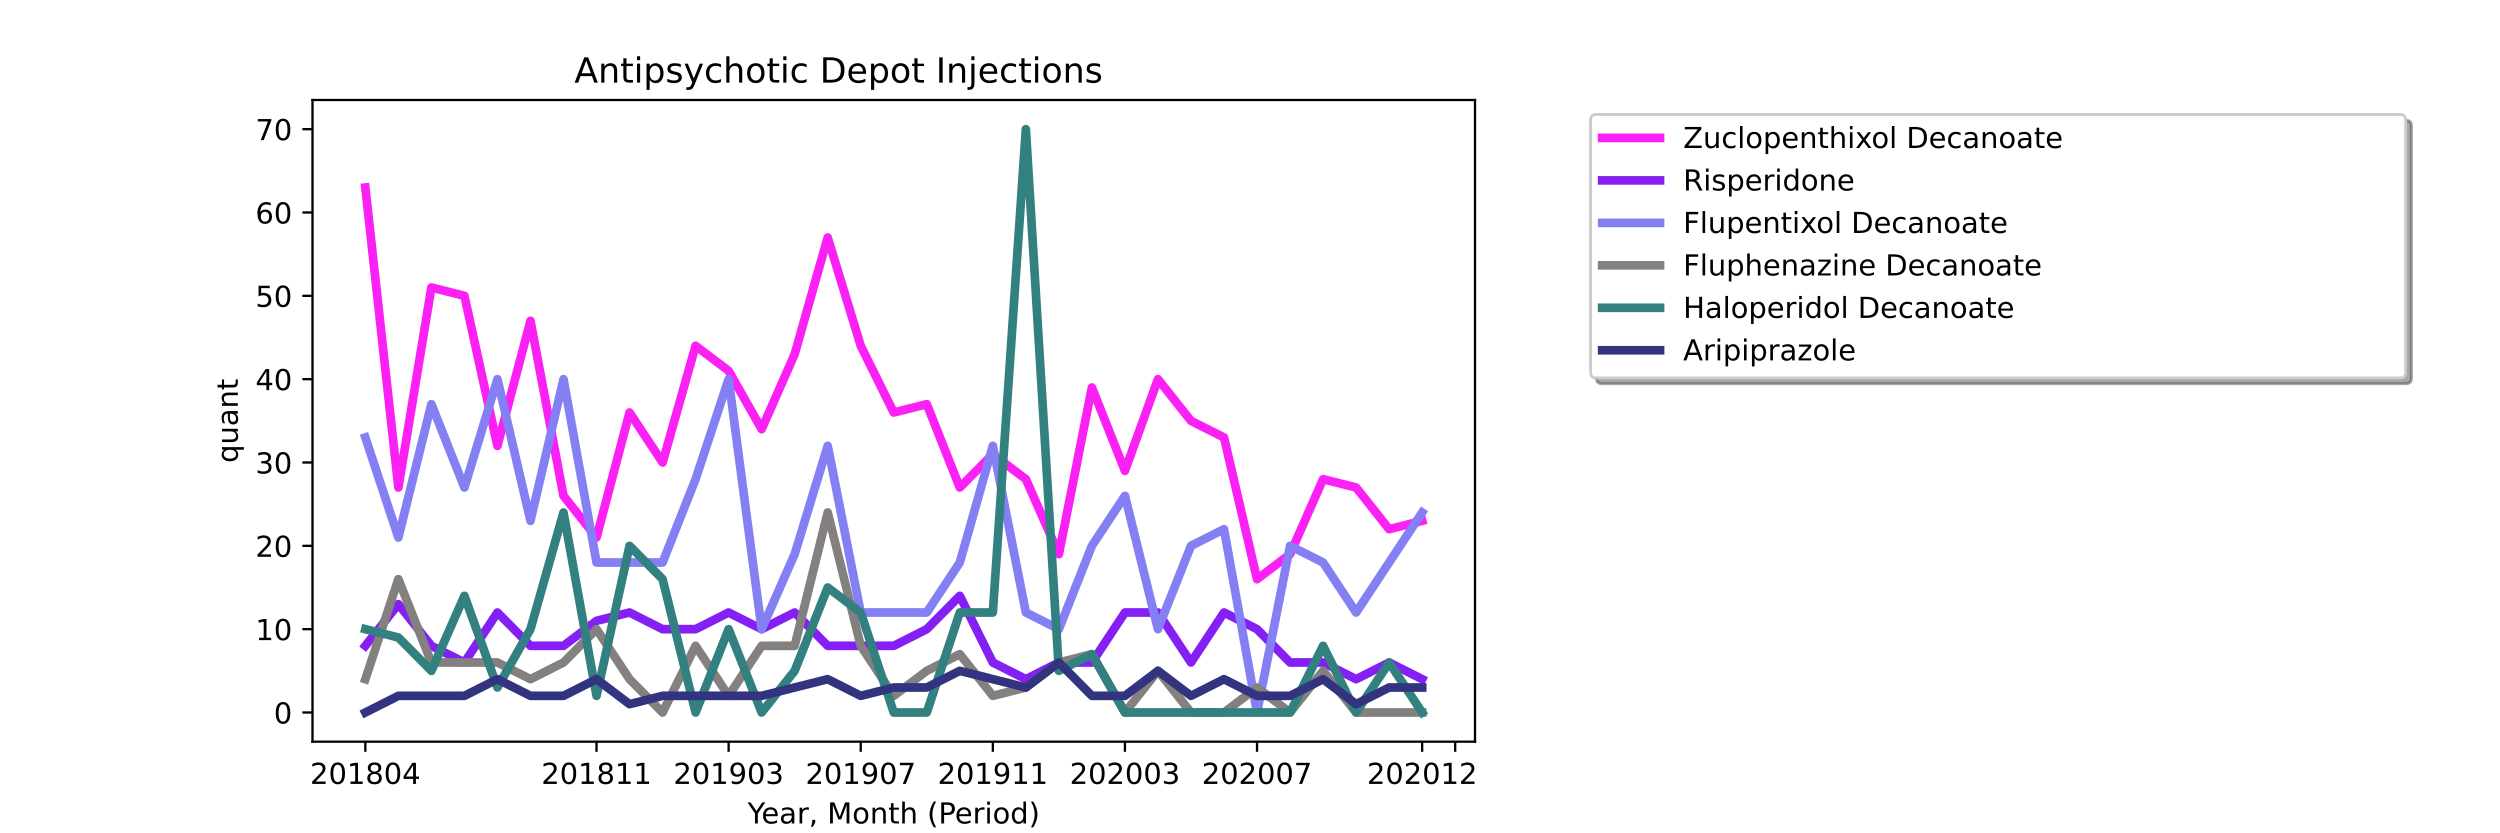 <?xml version="1.0" encoding="utf-8" standalone="no"?>
<!DOCTYPE svg PUBLIC "-//W3C//DTD SVG 1.1//EN"
  "http://www.w3.org/Graphics/SVG/1.1/DTD/svg11.dtd">
<!-- Created with matplotlib (https://matplotlib.org/) -->
<svg height="288pt" version="1.1" viewBox="0 0 864 288" width="864pt" xmlns="http://www.w3.org/2000/svg" xmlns:xlink="http://www.w3.org/1999/xlink">
 <defs>
  <style type="text/css">*{stroke-linecap:butt;stroke-linejoin:round;}</style>
 </defs>
 <g id="figure_1">
  <g id="patch_1">
   <path d="M 0 288 
L 864 288 
L 864 0 
L 0 0 
z
" style="fill:#ffffff;"/>
  </g>
  <g id="axes_1">
   <g id="patch_2">
    <path d="M 108 256.32 
L 509.76 256.32 
L 509.76 34.56 
L 108 34.56 
z
" style="fill:#ffffff;"/>
   </g>
   <g id="matplotlib.axis_1">
    <g id="xtick_1">
     <g id="line2d_1">
      <defs>
       <path d="M 0 0 
L 0 3.5 
" id="m9bc5134382" style="stroke:#000000;stroke-width:0.8;"/>
      </defs>
      <g>
       <use style="stroke:#000000;stroke-width:0.8;" x="126.262" xlink:href="#m9bc5134382" y="256.32"/>
      </g>
     </g>
     <g id="text_1">
      <!-- 201804 -->
      <g transform="translate(107.174 270.918)scale(0.1 -0.1)">
       <defs>
        <path d="M 19.188 8.297 
L 53.609 8.297 
L 53.609 0 
L 7.328 0 
L 7.328 8.297 
Q 12.938 14.109 22.625 23.891 
Q 32.328 33.688 34.812 36.531 
Q 39.547 41.844 41.422 45.531 
Q 43.312 49.219 43.312 52.781 
Q 43.312 58.594 39.234 62.25 
Q 35.156 65.922 28.609 65.922 
Q 23.969 65.922 18.812 64.312 
Q 13.672 62.703 7.812 59.422 
L 7.812 69.391 
Q 13.766 71.781 18.938 73 
Q 24.125 74.219 28.422 74.219 
Q 39.75 74.219 46.484 68.547 
Q 53.219 62.891 53.219 53.422 
Q 53.219 48.922 51.531 44.891 
Q 49.859 40.875 45.406 35.406 
Q 44.188 33.984 37.641 27.219 
Q 31.109 20.453 19.188 8.297 
z
" id="DejaVuSans-50"/>
        <path d="M 31.781 66.406 
Q 24.172 66.406 20.328 58.906 
Q 16.5 51.422 16.5 36.375 
Q 16.5 21.391 20.328 13.891 
Q 24.172 6.391 31.781 6.391 
Q 39.453 6.391 43.281 13.891 
Q 47.125 21.391 47.125 36.375 
Q 47.125 51.422 43.281 58.906 
Q 39.453 66.406 31.781 66.406 
z
M 31.781 74.219 
Q 44.047 74.219 50.516 64.516 
Q 56.984 54.828 56.984 36.375 
Q 56.984 17.969 50.516 8.266 
Q 44.047 -1.422 31.781 -1.422 
Q 19.531 -1.422 13.062 8.266 
Q 6.594 17.969 6.594 36.375 
Q 6.594 54.828 13.062 64.516 
Q 19.531 74.219 31.781 74.219 
z
" id="DejaVuSans-48"/>
        <path d="M 12.406 8.297 
L 28.516 8.297 
L 28.516 63.922 
L 10.984 60.406 
L 10.984 69.391 
L 28.422 72.906 
L 38.281 72.906 
L 38.281 8.297 
L 54.391 8.297 
L 54.391 0 
L 12.406 0 
z
" id="DejaVuSans-49"/>
        <path d="M 31.781 34.625 
Q 24.75 34.625 20.719 30.859 
Q 16.703 27.094 16.703 20.516 
Q 16.703 13.922 20.719 10.156 
Q 24.75 6.391 31.781 6.391 
Q 38.812 6.391 42.859 10.172 
Q 46.922 13.969 46.922 20.516 
Q 46.922 27.094 42.891 30.859 
Q 38.875 34.625 31.781 34.625 
z
M 21.922 38.812 
Q 15.578 40.375 12.031 44.719 
Q 8.5 49.078 8.5 55.328 
Q 8.5 64.062 14.719 69.141 
Q 20.953 74.219 31.781 74.219 
Q 42.672 74.219 48.875 69.141 
Q 55.078 64.062 55.078 55.328 
Q 55.078 49.078 51.531 44.719 
Q 48 40.375 41.703 38.812 
Q 48.828 37.156 52.797 32.312 
Q 56.781 27.484 56.781 20.516 
Q 56.781 9.906 50.312 4.234 
Q 43.844 -1.422 31.781 -1.422 
Q 19.734 -1.422 13.25 4.234 
Q 6.781 9.906 6.781 20.516 
Q 6.781 27.484 10.781 32.312 
Q 14.797 37.156 21.922 38.812 
z
M 18.312 54.391 
Q 18.312 48.734 21.844 45.562 
Q 25.391 42.391 31.781 42.391 
Q 38.141 42.391 41.719 45.562 
Q 45.312 48.734 45.312 54.391 
Q 45.312 60.062 41.719 63.234 
Q 38.141 66.406 31.781 66.406 
Q 25.391 66.406 21.844 63.234 
Q 18.312 60.062 18.312 54.391 
z
" id="DejaVuSans-56"/>
        <path d="M 37.797 64.312 
L 12.891 25.391 
L 37.797 25.391 
z
M 35.203 72.906 
L 47.609 72.906 
L 47.609 25.391 
L 58.016 25.391 
L 58.016 17.188 
L 47.609 17.188 
L 47.609 0 
L 37.797 0 
L 37.797 17.188 
L 4.891 17.188 
L 4.891 26.703 
z
" id="DejaVuSans-52"/>
       </defs>
       <use xlink:href="#DejaVuSans-50"/>
       <use x="63.623" xlink:href="#DejaVuSans-48"/>
       <use x="127.246" xlink:href="#DejaVuSans-49"/>
       <use x="190.869" xlink:href="#DejaVuSans-56"/>
       <use x="254.492" xlink:href="#DejaVuSans-48"/>
       <use x="318.115" xlink:href="#DejaVuSans-52"/>
      </g>
     </g>
    </g>
    <g id="xtick_2">
     <g id="line2d_2">
      <g>
       <use style="stroke:#000000;stroke-width:0.8;" x="206.157" xlink:href="#m9bc5134382" y="256.32"/>
      </g>
     </g>
     <g id="text_2">
      <!-- 201811 -->
      <g transform="translate(187.07 270.918)scale(0.1 -0.1)">
       <use xlink:href="#DejaVuSans-50"/>
       <use x="63.623" xlink:href="#DejaVuSans-48"/>
       <use x="127.246" xlink:href="#DejaVuSans-49"/>
       <use x="190.869" xlink:href="#DejaVuSans-56"/>
       <use x="254.492" xlink:href="#DejaVuSans-49"/>
       <use x="318.115" xlink:href="#DejaVuSans-49"/>
      </g>
     </g>
    </g>
    <g id="xtick_3">
     <g id="line2d_3">
      <g>
       <use style="stroke:#000000;stroke-width:0.8;" x="251.812" xlink:href="#m9bc5134382" y="256.32"/>
      </g>
     </g>
     <g id="text_3">
      <!-- 201903 -->
      <g transform="translate(232.724 270.918)scale(0.1 -0.1)">
       <defs>
        <path d="M 10.984 1.516 
L 10.984 10.5 
Q 14.703 8.734 18.5 7.812 
Q 22.312 6.891 25.984 6.891 
Q 35.75 6.891 40.891 13.453 
Q 46.047 20.016 46.781 33.406 
Q 43.953 29.203 39.594 26.953 
Q 35.25 24.703 29.984 24.703 
Q 19.047 24.703 12.672 31.312 
Q 6.297 37.938 6.297 49.422 
Q 6.297 60.641 12.938 67.422 
Q 19.578 74.219 30.609 74.219 
Q 43.266 74.219 49.922 64.516 
Q 56.594 54.828 56.594 36.375 
Q 56.594 19.141 48.406 8.859 
Q 40.234 -1.422 26.422 -1.422 
Q 22.703 -1.422 18.891 -0.688 
Q 15.094 0.047 10.984 1.516 
z
M 30.609 32.422 
Q 37.25 32.422 41.125 36.953 
Q 45.016 41.5 45.016 49.422 
Q 45.016 57.281 41.125 61.844 
Q 37.25 66.406 30.609 66.406 
Q 23.969 66.406 20.094 61.844 
Q 16.219 57.281 16.219 49.422 
Q 16.219 41.5 20.094 36.953 
Q 23.969 32.422 30.609 32.422 
z
" id="DejaVuSans-57"/>
        <path d="M 40.578 39.312 
Q 47.656 37.797 51.625 33 
Q 55.609 28.219 55.609 21.188 
Q 55.609 10.406 48.188 4.484 
Q 40.766 -1.422 27.094 -1.422 
Q 22.516 -1.422 17.656 -0.516 
Q 12.797 0.391 7.625 2.203 
L 7.625 11.719 
Q 11.719 9.328 16.594 8.109 
Q 21.484 6.891 26.812 6.891 
Q 36.078 6.891 40.938 10.547 
Q 45.797 14.203 45.797 21.188 
Q 45.797 27.641 41.281 31.266 
Q 36.766 34.906 28.719 34.906 
L 20.219 34.906 
L 20.219 43.016 
L 29.109 43.016 
Q 36.375 43.016 40.234 45.922 
Q 44.094 48.828 44.094 54.297 
Q 44.094 59.906 40.109 62.906 
Q 36.141 65.922 28.719 65.922 
Q 24.656 65.922 20.016 65.031 
Q 15.375 64.156 9.812 62.312 
L 9.812 71.094 
Q 15.438 72.656 20.344 73.438 
Q 25.25 74.219 29.594 74.219 
Q 40.828 74.219 47.359 69.109 
Q 53.906 64.016 53.906 55.328 
Q 53.906 49.266 50.438 45.094 
Q 46.969 40.922 40.578 39.312 
z
" id="DejaVuSans-51"/>
       </defs>
       <use xlink:href="#DejaVuSans-50"/>
       <use x="63.623" xlink:href="#DejaVuSans-48"/>
       <use x="127.246" xlink:href="#DejaVuSans-49"/>
       <use x="190.869" xlink:href="#DejaVuSans-57"/>
       <use x="254.492" xlink:href="#DejaVuSans-48"/>
       <use x="318.115" xlink:href="#DejaVuSans-51"/>
      </g>
     </g>
    </g>
    <g id="xtick_4">
     <g id="line2d_4">
      <g>
       <use style="stroke:#000000;stroke-width:0.8;" x="297.466" xlink:href="#m9bc5134382" y="256.32"/>
      </g>
     </g>
     <g id="text_4">
      <!-- 201907 -->
      <g transform="translate(278.379 270.918)scale(0.1 -0.1)">
       <defs>
        <path d="M 8.203 72.906 
L 55.078 72.906 
L 55.078 68.703 
L 28.609 0 
L 18.312 0 
L 43.219 64.594 
L 8.203 64.594 
z
" id="DejaVuSans-55"/>
       </defs>
       <use xlink:href="#DejaVuSans-50"/>
       <use x="63.623" xlink:href="#DejaVuSans-48"/>
       <use x="127.246" xlink:href="#DejaVuSans-49"/>
       <use x="190.869" xlink:href="#DejaVuSans-57"/>
       <use x="254.492" xlink:href="#DejaVuSans-48"/>
       <use x="318.115" xlink:href="#DejaVuSans-55"/>
      </g>
     </g>
    </g>
    <g id="xtick_5">
     <g id="line2d_5">
      <g>
       <use style="stroke:#000000;stroke-width:0.8;" x="343.121" xlink:href="#m9bc5134382" y="256.32"/>
      </g>
     </g>
     <g id="text_5">
      <!-- 201911 -->
      <g transform="translate(324.033 270.918)scale(0.1 -0.1)">
       <use xlink:href="#DejaVuSans-50"/>
       <use x="63.623" xlink:href="#DejaVuSans-48"/>
       <use x="127.246" xlink:href="#DejaVuSans-49"/>
       <use x="190.869" xlink:href="#DejaVuSans-57"/>
       <use x="254.492" xlink:href="#DejaVuSans-49"/>
       <use x="318.115" xlink:href="#DejaVuSans-49"/>
      </g>
     </g>
    </g>
    <g id="xtick_6">
     <g id="line2d_6">
      <g>
       <use style="stroke:#000000;stroke-width:0.8;" x="388.775" xlink:href="#m9bc5134382" y="256.32"/>
      </g>
     </g>
     <g id="text_6">
      <!-- 202003 -->
      <g transform="translate(369.688 270.918)scale(0.1 -0.1)">
       <use xlink:href="#DejaVuSans-50"/>
       <use x="63.623" xlink:href="#DejaVuSans-48"/>
       <use x="127.246" xlink:href="#DejaVuSans-50"/>
       <use x="190.869" xlink:href="#DejaVuSans-48"/>
       <use x="254.492" xlink:href="#DejaVuSans-48"/>
       <use x="318.115" xlink:href="#DejaVuSans-51"/>
      </g>
     </g>
    </g>
    <g id="xtick_7">
     <g id="line2d_7">
      <g>
       <use style="stroke:#000000;stroke-width:0.8;" x="434.43" xlink:href="#m9bc5134382" y="256.32"/>
      </g>
     </g>
     <g id="text_7">
      <!-- 202007 -->
      <g transform="translate(415.342 270.918)scale(0.1 -0.1)">
       <use xlink:href="#DejaVuSans-50"/>
       <use x="63.623" xlink:href="#DejaVuSans-48"/>
       <use x="127.246" xlink:href="#DejaVuSans-50"/>
       <use x="190.869" xlink:href="#DejaVuSans-48"/>
       <use x="254.492" xlink:href="#DejaVuSans-48"/>
       <use x="318.115" xlink:href="#DejaVuSans-55"/>
      </g>
     </g>
    </g>
    <g id="xtick_8">
     <g id="line2d_8">
      <g>
       <use style="stroke:#000000;stroke-width:0.8;" x="491.498" xlink:href="#m9bc5134382" y="256.32"/>
      </g>
     </g>
     <g id="text_8">
      <!-- 202012 -->
      <g transform="translate(472.411 270.918)scale(0.1 -0.1)">
       <use xlink:href="#DejaVuSans-50"/>
       <use x="63.623" xlink:href="#DejaVuSans-48"/>
       <use x="127.246" xlink:href="#DejaVuSans-50"/>
       <use x="190.869" xlink:href="#DejaVuSans-48"/>
       <use x="254.492" xlink:href="#DejaVuSans-49"/>
       <use x="318.115" xlink:href="#DejaVuSans-50"/>
      </g>
     </g>
    </g>
    <g id="xtick_9">
     <g id="line2d_9">
      <g>
       <use style="stroke:#000000;stroke-width:0.8;" x="502.912" xlink:href="#m9bc5134382" y="256.32"/>
      </g>
     </g>
    </g>
    <g id="text_9">
     <!-- Year, Month (Period) -->
     <g transform="translate(258.364 284.597)scale(0.1 -0.1)">
      <defs>
       <path d="M -0.203 72.906 
L 10.406 72.906 
L 30.609 42.922 
L 50.688 72.906 
L 61.281 72.906 
L 35.5 34.719 
L 35.5 0 
L 25.594 0 
L 25.594 34.719 
z
" id="DejaVuSans-89"/>
       <path d="M 56.203 29.594 
L 56.203 25.203 
L 14.891 25.203 
Q 15.484 15.922 20.484 11.062 
Q 25.484 6.203 34.422 6.203 
Q 39.594 6.203 44.453 7.469 
Q 49.312 8.734 54.109 11.281 
L 54.109 2.781 
Q 49.266 0.734 44.188 -0.344 
Q 39.109 -1.422 33.891 -1.422 
Q 20.797 -1.422 13.156 6.188 
Q 5.516 13.812 5.516 26.812 
Q 5.516 40.234 12.766 48.109 
Q 20.016 56 32.328 56 
Q 43.359 56 49.781 48.891 
Q 56.203 41.797 56.203 29.594 
z
M 47.219 32.234 
Q 47.125 39.594 43.094 43.984 
Q 39.062 48.391 32.422 48.391 
Q 24.906 48.391 20.391 44.141 
Q 15.875 39.891 15.188 32.172 
z
" id="DejaVuSans-101"/>
       <path d="M 34.281 27.484 
Q 23.391 27.484 19.188 25 
Q 14.984 22.516 14.984 16.5 
Q 14.984 11.719 18.141 8.906 
Q 21.297 6.109 26.703 6.109 
Q 34.188 6.109 38.703 11.406 
Q 43.219 16.703 43.219 25.484 
L 43.219 27.484 
z
M 52.203 31.203 
L 52.203 0 
L 43.219 0 
L 43.219 8.297 
Q 40.141 3.328 35.547 0.953 
Q 30.953 -1.422 24.312 -1.422 
Q 15.922 -1.422 10.953 3.297 
Q 6 8.016 6 15.922 
Q 6 25.141 12.172 29.828 
Q 18.359 34.516 30.609 34.516 
L 43.219 34.516 
L 43.219 35.406 
Q 43.219 41.609 39.141 45 
Q 35.062 48.391 27.688 48.391 
Q 23 48.391 18.547 47.266 
Q 14.109 46.141 10.016 43.891 
L 10.016 52.203 
Q 14.938 54.109 19.578 55.047 
Q 24.219 56 28.609 56 
Q 40.484 56 46.344 49.844 
Q 52.203 43.703 52.203 31.203 
z
" id="DejaVuSans-97"/>
       <path d="M 41.109 46.297 
Q 39.594 47.172 37.812 47.578 
Q 36.031 48 33.891 48 
Q 26.266 48 22.188 43.047 
Q 18.109 38.094 18.109 28.812 
L 18.109 0 
L 9.078 0 
L 9.078 54.688 
L 18.109 54.688 
L 18.109 46.188 
Q 20.953 51.172 25.484 53.578 
Q 30.031 56 36.531 56 
Q 37.453 56 38.578 55.875 
Q 39.703 55.766 41.062 55.516 
z
" id="DejaVuSans-114"/>
       <path d="M 11.719 12.406 
L 22.016 12.406 
L 22.016 4 
L 14.016 -11.625 
L 7.719 -11.625 
L 11.719 4 
z
" id="DejaVuSans-44"/>
       <path id="DejaVuSans-32"/>
       <path d="M 9.812 72.906 
L 24.516 72.906 
L 43.109 23.297 
L 61.812 72.906 
L 76.516 72.906 
L 76.516 0 
L 66.891 0 
L 66.891 64.016 
L 48.094 14.016 
L 38.188 14.016 
L 19.391 64.016 
L 19.391 0 
L 9.812 0 
z
" id="DejaVuSans-77"/>
       <path d="M 30.609 48.391 
Q 23.391 48.391 19.188 42.75 
Q 14.984 37.109 14.984 27.297 
Q 14.984 17.484 19.156 11.844 
Q 23.344 6.203 30.609 6.203 
Q 37.797 6.203 41.984 11.859 
Q 46.188 17.531 46.188 27.297 
Q 46.188 37.016 41.984 42.703 
Q 37.797 48.391 30.609 48.391 
z
M 30.609 56 
Q 42.328 56 49.016 48.375 
Q 55.719 40.766 55.719 27.297 
Q 55.719 13.875 49.016 6.219 
Q 42.328 -1.422 30.609 -1.422 
Q 18.844 -1.422 12.172 6.219 
Q 5.516 13.875 5.516 27.297 
Q 5.516 40.766 12.172 48.375 
Q 18.844 56 30.609 56 
z
" id="DejaVuSans-111"/>
       <path d="M 54.891 33.016 
L 54.891 0 
L 45.906 0 
L 45.906 32.719 
Q 45.906 40.484 42.875 44.328 
Q 39.844 48.188 33.797 48.188 
Q 26.516 48.188 22.312 43.547 
Q 18.109 38.922 18.109 30.906 
L 18.109 0 
L 9.078 0 
L 9.078 54.688 
L 18.109 54.688 
L 18.109 46.188 
Q 21.344 51.125 25.703 53.562 
Q 30.078 56 35.797 56 
Q 45.219 56 50.047 50.172 
Q 54.891 44.344 54.891 33.016 
z
" id="DejaVuSans-110"/>
       <path d="M 18.312 70.219 
L 18.312 54.688 
L 36.812 54.688 
L 36.812 47.703 
L 18.312 47.703 
L 18.312 18.016 
Q 18.312 11.328 20.141 9.422 
Q 21.969 7.516 27.594 7.516 
L 36.812 7.516 
L 36.812 0 
L 27.594 0 
Q 17.188 0 13.234 3.875 
Q 9.281 7.766 9.281 18.016 
L 9.281 47.703 
L 2.688 47.703 
L 2.688 54.688 
L 9.281 54.688 
L 9.281 70.219 
z
" id="DejaVuSans-116"/>
       <path d="M 54.891 33.016 
L 54.891 0 
L 45.906 0 
L 45.906 32.719 
Q 45.906 40.484 42.875 44.328 
Q 39.844 48.188 33.797 48.188 
Q 26.516 48.188 22.312 43.547 
Q 18.109 38.922 18.109 30.906 
L 18.109 0 
L 9.078 0 
L 9.078 75.984 
L 18.109 75.984 
L 18.109 46.188 
Q 21.344 51.125 25.703 53.562 
Q 30.078 56 35.797 56 
Q 45.219 56 50.047 50.172 
Q 54.891 44.344 54.891 33.016 
z
" id="DejaVuSans-104"/>
       <path d="M 31 75.875 
Q 24.469 64.656 21.281 53.656 
Q 18.109 42.672 18.109 31.391 
Q 18.109 20.125 21.312 9.062 
Q 24.516 -2 31 -13.188 
L 23.188 -13.188 
Q 15.875 -1.703 12.234 9.375 
Q 8.594 20.453 8.594 31.391 
Q 8.594 42.281 12.203 53.312 
Q 15.828 64.359 23.188 75.875 
z
" id="DejaVuSans-40"/>
       <path d="M 19.672 64.797 
L 19.672 37.406 
L 32.078 37.406 
Q 38.969 37.406 42.719 40.969 
Q 46.484 44.531 46.484 51.125 
Q 46.484 57.672 42.719 61.234 
Q 38.969 64.797 32.078 64.797 
z
M 9.812 72.906 
L 32.078 72.906 
Q 44.344 72.906 50.609 67.359 
Q 56.891 61.812 56.891 51.125 
Q 56.891 40.328 50.609 34.812 
Q 44.344 29.297 32.078 29.297 
L 19.672 29.297 
L 19.672 0 
L 9.812 0 
z
" id="DejaVuSans-80"/>
       <path d="M 9.422 54.688 
L 18.406 54.688 
L 18.406 0 
L 9.422 0 
z
M 9.422 75.984 
L 18.406 75.984 
L 18.406 64.594 
L 9.422 64.594 
z
" id="DejaVuSans-105"/>
       <path d="M 45.406 46.391 
L 45.406 75.984 
L 54.391 75.984 
L 54.391 0 
L 45.406 0 
L 45.406 8.203 
Q 42.578 3.328 38.25 0.953 
Q 33.938 -1.422 27.875 -1.422 
Q 17.969 -1.422 11.734 6.484 
Q 5.516 14.406 5.516 27.297 
Q 5.516 40.188 11.734 48.094 
Q 17.969 56 27.875 56 
Q 33.938 56 38.25 53.625 
Q 42.578 51.266 45.406 46.391 
z
M 14.797 27.297 
Q 14.797 17.391 18.875 11.75 
Q 22.953 6.109 30.078 6.109 
Q 37.203 6.109 41.297 11.75 
Q 45.406 17.391 45.406 27.297 
Q 45.406 37.203 41.297 42.844 
Q 37.203 48.484 30.078 48.484 
Q 22.953 48.484 18.875 42.844 
Q 14.797 37.203 14.797 27.297 
z
" id="DejaVuSans-100"/>
       <path d="M 8.016 75.875 
L 15.828 75.875 
Q 23.141 64.359 26.781 53.312 
Q 30.422 42.281 30.422 31.391 
Q 30.422 20.453 26.781 9.375 
Q 23.141 -1.703 15.828 -13.188 
L 8.016 -13.188 
Q 14.5 -2 17.703 9.062 
Q 20.906 20.125 20.906 31.391 
Q 20.906 42.672 17.703 53.656 
Q 14.5 64.656 8.016 75.875 
z
" id="DejaVuSans-41"/>
      </defs>
      <use xlink:href="#DejaVuSans-89"/>
      <use x="47.834" xlink:href="#DejaVuSans-101"/>
      <use x="109.357" xlink:href="#DejaVuSans-97"/>
      <use x="170.637" xlink:href="#DejaVuSans-114"/>
      <use x="211.75" xlink:href="#DejaVuSans-44"/>
      <use x="243.537" xlink:href="#DejaVuSans-32"/>
      <use x="275.324" xlink:href="#DejaVuSans-77"/>
      <use x="361.604" xlink:href="#DejaVuSans-111"/>
      <use x="422.785" xlink:href="#DejaVuSans-110"/>
      <use x="486.164" xlink:href="#DejaVuSans-116"/>
      <use x="525.373" xlink:href="#DejaVuSans-104"/>
      <use x="588.752" xlink:href="#DejaVuSans-32"/>
      <use x="620.539" xlink:href="#DejaVuSans-40"/>
      <use x="659.553" xlink:href="#DejaVuSans-80"/>
      <use x="716.23" xlink:href="#DejaVuSans-101"/>
      <use x="777.754" xlink:href="#DejaVuSans-114"/>
      <use x="818.867" xlink:href="#DejaVuSans-105"/>
      <use x="846.65" xlink:href="#DejaVuSans-111"/>
      <use x="907.832" xlink:href="#DejaVuSans-100"/>
      <use x="971.309" xlink:href="#DejaVuSans-41"/>
     </g>
    </g>
   </g>
   <g id="matplotlib.axis_2">
    <g id="ytick_1">
     <g id="line2d_10">
      <defs>
       <path d="M 0 0 
L -3.5 0 
" id="mdd3a11e951" style="stroke:#000000;stroke-width:0.8;"/>
      </defs>
      <g>
       <use style="stroke:#000000;stroke-width:0.8;" x="108" xlink:href="#mdd3a11e951" y="246.24"/>
      </g>
     </g>
     <g id="text_10">
      <!-- 0 -->
      <g transform="translate(94.638 250.039)scale(0.1 -0.1)">
       <use xlink:href="#DejaVuSans-48"/>
      </g>
     </g>
    </g>
    <g id="ytick_2">
     <g id="line2d_11">
      <g>
       <use style="stroke:#000000;stroke-width:0.8;" x="108" xlink:href="#mdd3a11e951" y="217.44"/>
      </g>
     </g>
     <g id="text_11">
      <!-- 10 -->
      <g transform="translate(88.275 221.239)scale(0.1 -0.1)">
       <use xlink:href="#DejaVuSans-49"/>
       <use x="63.623" xlink:href="#DejaVuSans-48"/>
      </g>
     </g>
    </g>
    <g id="ytick_3">
     <g id="line2d_12">
      <g>
       <use style="stroke:#000000;stroke-width:0.8;" x="108" xlink:href="#mdd3a11e951" y="188.64"/>
      </g>
     </g>
     <g id="text_12">
      <!-- 20 -->
      <g transform="translate(88.275 192.439)scale(0.1 -0.1)">
       <use xlink:href="#DejaVuSans-50"/>
       <use x="63.623" xlink:href="#DejaVuSans-48"/>
      </g>
     </g>
    </g>
    <g id="ytick_4">
     <g id="line2d_13">
      <g>
       <use style="stroke:#000000;stroke-width:0.8;" x="108" xlink:href="#mdd3a11e951" y="159.84"/>
      </g>
     </g>
     <g id="text_13">
      <!-- 30 -->
      <g transform="translate(88.275 163.639)scale(0.1 -0.1)">
       <use xlink:href="#DejaVuSans-51"/>
       <use x="63.623" xlink:href="#DejaVuSans-48"/>
      </g>
     </g>
    </g>
    <g id="ytick_5">
     <g id="line2d_14">
      <g>
       <use style="stroke:#000000;stroke-width:0.8;" x="108" xlink:href="#mdd3a11e951" y="131.04"/>
      </g>
     </g>
     <g id="text_14">
      <!-- 40 -->
      <g transform="translate(88.275 134.839)scale(0.1 -0.1)">
       <use xlink:href="#DejaVuSans-52"/>
       <use x="63.623" xlink:href="#DejaVuSans-48"/>
      </g>
     </g>
    </g>
    <g id="ytick_6">
     <g id="line2d_15">
      <g>
       <use style="stroke:#000000;stroke-width:0.8;" x="108" xlink:href="#mdd3a11e951" y="102.24"/>
      </g>
     </g>
     <g id="text_15">
      <!-- 50 -->
      <g transform="translate(88.275 106.039)scale(0.1 -0.1)">
       <defs>
        <path d="M 10.797 72.906 
L 49.516 72.906 
L 49.516 64.594 
L 19.828 64.594 
L 19.828 46.734 
Q 21.969 47.469 24.109 47.828 
Q 26.266 48.188 28.422 48.188 
Q 40.625 48.188 47.75 41.5 
Q 54.891 34.812 54.891 23.391 
Q 54.891 11.625 47.562 5.094 
Q 40.234 -1.422 26.906 -1.422 
Q 22.312 -1.422 17.547 -0.641 
Q 12.797 0.141 7.719 1.703 
L 7.719 11.625 
Q 12.109 9.234 16.797 8.062 
Q 21.484 6.891 26.703 6.891 
Q 35.156 6.891 40.078 11.328 
Q 45.016 15.766 45.016 23.391 
Q 45.016 31 40.078 35.438 
Q 35.156 39.891 26.703 39.891 
Q 22.75 39.891 18.812 39.016 
Q 14.891 38.141 10.797 36.281 
z
" id="DejaVuSans-53"/>
       </defs>
       <use xlink:href="#DejaVuSans-53"/>
       <use x="63.623" xlink:href="#DejaVuSans-48"/>
      </g>
     </g>
    </g>
    <g id="ytick_7">
     <g id="line2d_16">
      <g>
       <use style="stroke:#000000;stroke-width:0.8;" x="108" xlink:href="#mdd3a11e951" y="73.44"/>
      </g>
     </g>
     <g id="text_16">
      <!-- 60 -->
      <g transform="translate(88.275 77.239)scale(0.1 -0.1)">
       <defs>
        <path d="M 33.016 40.375 
Q 26.375 40.375 22.484 35.828 
Q 18.609 31.297 18.609 23.391 
Q 18.609 15.531 22.484 10.953 
Q 26.375 6.391 33.016 6.391 
Q 39.656 6.391 43.531 10.953 
Q 47.406 15.531 47.406 23.391 
Q 47.406 31.297 43.531 35.828 
Q 39.656 40.375 33.016 40.375 
z
M 52.594 71.297 
L 52.594 62.312 
Q 48.875 64.062 45.094 64.984 
Q 41.312 65.922 37.594 65.922 
Q 27.828 65.922 22.672 59.328 
Q 17.531 52.734 16.797 39.406 
Q 19.672 43.656 24.016 45.922 
Q 28.375 48.188 33.594 48.188 
Q 44.578 48.188 50.953 41.516 
Q 57.328 34.859 57.328 23.391 
Q 57.328 12.156 50.688 5.359 
Q 44.047 -1.422 33.016 -1.422 
Q 20.359 -1.422 13.672 8.266 
Q 6.984 17.969 6.984 36.375 
Q 6.984 53.656 15.188 63.938 
Q 23.391 74.219 37.203 74.219 
Q 40.922 74.219 44.703 73.484 
Q 48.484 72.75 52.594 71.297 
z
" id="DejaVuSans-54"/>
       </defs>
       <use xlink:href="#DejaVuSans-54"/>
       <use x="63.623" xlink:href="#DejaVuSans-48"/>
      </g>
     </g>
    </g>
    <g id="ytick_8">
     <g id="line2d_17">
      <g>
       <use style="stroke:#000000;stroke-width:0.8;" x="108" xlink:href="#mdd3a11e951" y="44.64"/>
      </g>
     </g>
     <g id="text_17">
      <!-- 70 -->
      <g transform="translate(88.275 48.439)scale(0.1 -0.1)">
       <use xlink:href="#DejaVuSans-55"/>
       <use x="63.623" xlink:href="#DejaVuSans-48"/>
      </g>
     </g>
    </g>
    <g id="text_18">
     <!-- quant -->
     <g transform="translate(82.195 159.976)rotate(-90)scale(0.1 -0.1)">
      <defs>
       <path d="M 14.797 27.297 
Q 14.797 17.391 18.875 11.75 
Q 22.953 6.109 30.078 6.109 
Q 37.203 6.109 41.297 11.75 
Q 45.406 17.391 45.406 27.297 
Q 45.406 37.203 41.297 42.844 
Q 37.203 48.484 30.078 48.484 
Q 22.953 48.484 18.875 42.844 
Q 14.797 37.203 14.797 27.297 
z
M 45.406 8.203 
Q 42.578 3.328 38.25 0.953 
Q 33.938 -1.422 27.875 -1.422 
Q 17.969 -1.422 11.734 6.484 
Q 5.516 14.406 5.516 27.297 
Q 5.516 40.188 11.734 48.094 
Q 17.969 56 27.875 56 
Q 33.938 56 38.25 53.625 
Q 42.578 51.266 45.406 46.391 
L 45.406 54.688 
L 54.391 54.688 
L 54.391 -20.797 
L 45.406 -20.797 
z
" id="DejaVuSans-113"/>
       <path d="M 8.5 21.578 
L 8.5 54.688 
L 17.484 54.688 
L 17.484 21.922 
Q 17.484 14.156 20.5 10.266 
Q 23.531 6.391 29.594 6.391 
Q 36.859 6.391 41.078 11.031 
Q 45.312 15.672 45.312 23.688 
L 45.312 54.688 
L 54.297 54.688 
L 54.297 0 
L 45.312 0 
L 45.312 8.406 
Q 42.047 3.422 37.719 1 
Q 33.406 -1.422 27.688 -1.422 
Q 18.266 -1.422 13.375 4.438 
Q 8.5 10.297 8.5 21.578 
z
M 31.109 56 
z
" id="DejaVuSans-117"/>
      </defs>
      <use xlink:href="#DejaVuSans-113"/>
      <use x="63.477" xlink:href="#DejaVuSans-117"/>
      <use x="126.855" xlink:href="#DejaVuSans-97"/>
      <use x="188.135" xlink:href="#DejaVuSans-110"/>
      <use x="251.514" xlink:href="#DejaVuSans-116"/>
     </g>
    </g>
   </g>
   <g id="line2d_18">
    <path clip-path="url(#p92051a02dc)" d="M 126.262 64.8 
L 137.675 168.48 
L 149.089 99.36 
L 160.503 102.24 
L 171.916 154.08 
L 183.33 110.88 
L 194.744 171.36 
L 206.157 185.76 
L 217.571 142.56 
L 228.985 159.84 
L 240.398 119.52 
L 251.812 128.16 
L 263.225 148.32 
L 274.639 122.4 
L 286.053 82.08 
L 297.466 119.52 
L 308.88 142.56 
L 320.294 139.68 
L 331.707 168.48 
L 343.121 156.96 
L 354.535 165.6 
L 365.948 191.52 
L 377.362 133.92 
L 388.775 162.72 
L 400.189 131.04 
L 411.603 145.44 
L 423.016 151.2 
L 434.43 200.16 
L 445.844 191.52 
L 457.257 165.6 
L 468.671 168.48 
L 480.085 182.88 
L 491.498 180 
" style="fill:none;stroke:#fb20f3;stroke-linecap:square;stroke-width:3;"/>
   </g>
   <g id="line2d_19">
    <path clip-path="url(#p92051a02dc)" d="M 126.262 223.2 
L 137.675 208.8 
L 149.089 223.2 
L 160.503 228.96 
L 171.916 211.68 
L 183.33 223.2 
L 194.744 223.2 
L 206.157 214.56 
L 217.571 211.68 
L 228.985 217.44 
L 240.398 217.44 
L 251.812 211.68 
L 263.225 217.44 
L 274.639 211.68 
L 286.053 223.2 
L 297.466 223.2 
L 308.88 223.2 
L 320.294 217.44 
L 331.707 205.92 
L 343.121 228.96 
L 354.535 234.72 
L 365.948 228.96 
L 377.362 228.96 
L 388.775 211.68 
L 400.189 211.68 
L 411.603 228.96 
L 423.016 211.68 
L 434.43 217.44 
L 445.844 228.96 
L 457.257 228.96 
L 468.671 234.72 
L 480.085 228.96 
L 491.498 234.72 
" style="fill:none;stroke:#8420f3;stroke-linecap:square;stroke-width:3;"/>
   </g>
   <g id="line2d_20">
    <path clip-path="url(#p92051a02dc)" d="M 126.262 151.2 
L 137.675 185.76 
L 149.089 139.68 
L 160.503 168.48 
L 171.916 131.04 
L 183.33 180 
L 194.744 131.04 
L 206.157 194.4 
L 217.571 194.4 
L 228.985 194.4 
L 240.398 165.6 
L 251.812 131.04 
L 263.225 217.44 
L 274.639 191.52 
L 286.053 154.08 
L 297.466 211.68 
L 308.88 211.68 
L 320.294 211.68 
L 331.707 194.4 
L 343.121 154.08 
L 354.535 211.68 
L 365.948 217.44 
L 377.362 188.64 
L 388.775 171.36 
L 400.189 217.44 
L 411.603 188.64 
L 423.016 182.88 
L 434.43 246.24 
L 445.844 188.64 
L 457.257 194.4 
L 468.671 211.68 
L 480.085 194.4 
L 491.498 177.12 
" style="fill:none;stroke:#8480f3;stroke-linecap:square;stroke-width:3;"/>
   </g>
   <g id="line2d_21">
    <path clip-path="url(#p92051a02dc)" d="M 126.262 234.72 
L 137.675 200.16 
L 149.089 228.96 
L 160.503 228.96 
L 171.916 228.96 
L 183.33 234.72 
L 194.744 228.96 
L 206.157 217.44 
L 217.571 234.72 
L 228.985 246.24 
L 240.398 223.2 
L 251.812 240.48 
L 263.225 223.2 
L 274.639 223.2 
L 286.053 177.12 
L 297.466 223.2 
L 308.88 240.48 
L 320.294 231.84 
L 331.707 226.08 
L 343.121 240.48 
L 354.535 237.6 
L 365.948 228.96 
L 377.362 226.08 
L 388.775 246.24 
L 400.189 231.84 
L 411.603 246.24 
L 423.016 246.24 
L 434.43 237.6 
L 445.844 246.24 
L 457.257 231.84 
L 468.671 246.24 
L 480.085 246.24 
L 491.498 246.24 
" style="fill:none;stroke:#84807f;stroke-linecap:square;stroke-width:3;"/>
   </g>
   <g id="line2d_22">
    <path clip-path="url(#p92051a02dc)" d="M 126.262 217.44 
L 137.675 220.32 
L 149.089 231.84 
L 160.503 205.92 
L 171.916 237.6 
L 183.33 217.44 
L 194.744 177.12 
L 206.157 240.48 
L 217.571 188.64 
L 228.985 200.16 
L 240.398 246.24 
L 251.812 217.44 
L 263.225 246.24 
L 274.639 231.84 
L 286.053 203.04 
L 297.466 211.68 
L 308.88 246.24 
L 320.294 246.24 
L 331.707 211.68 
L 343.121 211.68 
L 354.535 44.64 
L 365.948 231.84 
L 377.362 226.08 
L 388.775 246.24 
L 400.189 246.24 
L 411.603 246.24 
L 423.016 246.24 
L 434.43 246.24 
L 445.844 246.24 
L 457.257 223.2 
L 468.671 246.24 
L 480.085 228.96 
L 491.498 246.24 
" style="fill:none;stroke:#32807f;stroke-linecap:square;stroke-width:3;"/>
   </g>
   <g id="line2d_23">
    <path clip-path="url(#p92051a02dc)" d="M 126.262 246.24 
L 137.675 240.48 
L 149.089 240.48 
L 160.503 240.48 
L 171.916 234.72 
L 183.33 240.48 
L 194.744 240.48 
L 206.157 234.72 
L 217.571 243.36 
L 228.985 240.48 
L 240.398 240.48 
L 251.812 240.48 
L 263.225 240.48 
L 274.639 237.6 
L 286.053 234.72 
L 297.466 240.48 
L 308.88 237.6 
L 320.294 237.6 
L 331.707 231.84 
L 343.121 234.72 
L 354.535 237.6 
L 365.948 228.96 
L 377.362 240.48 
L 388.775 240.48 
L 400.189 231.84 
L 411.603 240.48 
L 423.016 234.72 
L 434.43 240.48 
L 445.844 240.48 
L 457.257 234.72 
L 468.671 243.36 
L 480.085 237.6 
L 491.498 237.6 
" style="fill:none;stroke:#32347f;stroke-linecap:square;stroke-width:3;"/>
   </g>
   <g id="patch_3">
    <path d="M 108 256.32 
L 108 34.56 
" style="fill:none;stroke:#000000;stroke-linecap:square;stroke-linejoin:miter;stroke-width:0.8;"/>
   </g>
   <g id="patch_4">
    <path d="M 509.76 256.32 
L 509.76 34.56 
" style="fill:none;stroke:#000000;stroke-linecap:square;stroke-linejoin:miter;stroke-width:0.8;"/>
   </g>
   <g id="patch_5">
    <path d="M 108 256.32 
L 509.76 256.32 
" style="fill:none;stroke:#000000;stroke-linecap:square;stroke-linejoin:miter;stroke-width:0.8;"/>
   </g>
   <g id="patch_6">
    <path d="M 108 34.56 
L 509.76 34.56 
" style="fill:none;stroke:#000000;stroke-linecap:square;stroke-linejoin:miter;stroke-width:0.8;"/>
   </g>
   <g id="text_19">
    <!-- Antipsychotic Depot Injections           -->
    <g transform="translate(198.502 28.56)scale(0.12 -0.12)">
     <defs>
      <path d="M 34.188 63.188 
L 20.797 26.906 
L 47.609 26.906 
z
M 28.609 72.906 
L 39.797 72.906 
L 67.578 0 
L 57.328 0 
L 50.688 18.703 
L 17.828 18.703 
L 11.188 0 
L 0.781 0 
z
" id="DejaVuSans-65"/>
      <path d="M 18.109 8.203 
L 18.109 -20.797 
L 9.078 -20.797 
L 9.078 54.688 
L 18.109 54.688 
L 18.109 46.391 
Q 20.953 51.266 25.266 53.625 
Q 29.594 56 35.594 56 
Q 45.562 56 51.781 48.094 
Q 58.016 40.188 58.016 27.297 
Q 58.016 14.406 51.781 6.484 
Q 45.562 -1.422 35.594 -1.422 
Q 29.594 -1.422 25.266 0.953 
Q 20.953 3.328 18.109 8.203 
z
M 48.688 27.297 
Q 48.688 37.203 44.609 42.844 
Q 40.531 48.484 33.406 48.484 
Q 26.266 48.484 22.188 42.844 
Q 18.109 37.203 18.109 27.297 
Q 18.109 17.391 22.188 11.75 
Q 26.266 6.109 33.406 6.109 
Q 40.531 6.109 44.609 11.75 
Q 48.688 17.391 48.688 27.297 
z
" id="DejaVuSans-112"/>
      <path d="M 44.281 53.078 
L 44.281 44.578 
Q 40.484 46.531 36.375 47.5 
Q 32.281 48.484 27.875 48.484 
Q 21.188 48.484 17.844 46.438 
Q 14.5 44.391 14.5 40.281 
Q 14.5 37.156 16.891 35.375 
Q 19.281 33.594 26.516 31.984 
L 29.594 31.297 
Q 39.156 29.25 43.188 25.516 
Q 47.219 21.781 47.219 15.094 
Q 47.219 7.469 41.188 3.016 
Q 35.156 -1.422 24.609 -1.422 
Q 20.219 -1.422 15.453 -0.562 
Q 10.688 0.297 5.422 2 
L 5.422 11.281 
Q 10.406 8.688 15.234 7.391 
Q 20.062 6.109 24.812 6.109 
Q 31.156 6.109 34.562 8.281 
Q 37.984 10.453 37.984 14.406 
Q 37.984 18.062 35.516 20.016 
Q 33.062 21.969 24.703 23.781 
L 21.578 24.516 
Q 13.234 26.266 9.516 29.906 
Q 5.812 33.547 5.812 39.891 
Q 5.812 47.609 11.281 51.797 
Q 16.75 56 26.812 56 
Q 31.781 56 36.172 55.266 
Q 40.578 54.547 44.281 53.078 
z
" id="DejaVuSans-115"/>
      <path d="M 32.172 -5.078 
Q 28.375 -14.844 24.75 -17.812 
Q 21.141 -20.797 15.094 -20.797 
L 7.906 -20.797 
L 7.906 -13.281 
L 13.188 -13.281 
Q 16.891 -13.281 18.938 -11.516 
Q 21 -9.766 23.484 -3.219 
L 25.094 0.875 
L 2.984 54.688 
L 12.5 54.688 
L 29.594 11.922 
L 46.688 54.688 
L 56.203 54.688 
z
" id="DejaVuSans-121"/>
      <path d="M 48.781 52.594 
L 48.781 44.188 
Q 44.969 46.297 41.141 47.344 
Q 37.312 48.391 33.406 48.391 
Q 24.656 48.391 19.812 42.844 
Q 14.984 37.312 14.984 27.297 
Q 14.984 17.281 19.812 11.734 
Q 24.656 6.203 33.406 6.203 
Q 37.312 6.203 41.141 7.25 
Q 44.969 8.297 48.781 10.406 
L 48.781 2.094 
Q 45.016 0.344 40.984 -0.531 
Q 36.969 -1.422 32.422 -1.422 
Q 20.062 -1.422 12.781 6.344 
Q 5.516 14.109 5.516 27.297 
Q 5.516 40.672 12.859 48.328 
Q 20.219 56 33.016 56 
Q 37.156 56 41.109 55.141 
Q 45.062 54.297 48.781 52.594 
z
" id="DejaVuSans-99"/>
      <path d="M 19.672 64.797 
L 19.672 8.109 
L 31.594 8.109 
Q 46.688 8.109 53.688 14.938 
Q 60.688 21.781 60.688 36.531 
Q 60.688 51.172 53.688 57.984 
Q 46.688 64.797 31.594 64.797 
z
M 9.812 72.906 
L 30.078 72.906 
Q 51.266 72.906 61.172 64.094 
Q 71.094 55.281 71.094 36.531 
Q 71.094 17.672 61.125 8.828 
Q 51.172 0 30.078 0 
L 9.812 0 
z
" id="DejaVuSans-68"/>
      <path d="M 9.812 72.906 
L 19.672 72.906 
L 19.672 0 
L 9.812 0 
z
" id="DejaVuSans-73"/>
      <path d="M 9.422 54.688 
L 18.406 54.688 
L 18.406 -0.984 
Q 18.406 -11.422 14.422 -16.109 
Q 10.453 -20.797 1.609 -20.797 
L -1.812 -20.797 
L -1.812 -13.188 
L 0.594 -13.188 
Q 5.719 -13.188 7.562 -10.812 
Q 9.422 -8.453 9.422 -0.984 
z
M 9.422 75.984 
L 18.406 75.984 
L 18.406 64.594 
L 9.422 64.594 
z
" id="DejaVuSans-106"/>
     </defs>
     <use xlink:href="#DejaVuSans-65"/>
     <use x="68.408" xlink:href="#DejaVuSans-110"/>
     <use x="131.787" xlink:href="#DejaVuSans-116"/>
     <use x="170.996" xlink:href="#DejaVuSans-105"/>
     <use x="198.779" xlink:href="#DejaVuSans-112"/>
     <use x="262.256" xlink:href="#DejaVuSans-115"/>
     <use x="314.355" xlink:href="#DejaVuSans-121"/>
     <use x="373.535" xlink:href="#DejaVuSans-99"/>
     <use x="428.516" xlink:href="#DejaVuSans-104"/>
     <use x="491.895" xlink:href="#DejaVuSans-111"/>
     <use x="553.076" xlink:href="#DejaVuSans-116"/>
     <use x="592.285" xlink:href="#DejaVuSans-105"/>
     <use x="620.068" xlink:href="#DejaVuSans-99"/>
     <use x="675.049" xlink:href="#DejaVuSans-32"/>
     <use x="706.836" xlink:href="#DejaVuSans-68"/>
     <use x="783.838" xlink:href="#DejaVuSans-101"/>
     <use x="845.361" xlink:href="#DejaVuSans-112"/>
     <use x="908.838" xlink:href="#DejaVuSans-111"/>
     <use x="970.02" xlink:href="#DejaVuSans-116"/>
     <use x="1009.229" xlink:href="#DejaVuSans-32"/>
     <use x="1041.016" xlink:href="#DejaVuSans-73"/>
     <use x="1070.508" xlink:href="#DejaVuSans-110"/>
     <use x="1133.887" xlink:href="#DejaVuSans-106"/>
     <use x="1161.67" xlink:href="#DejaVuSans-101"/>
     <use x="1223.193" xlink:href="#DejaVuSans-99"/>
     <use x="1278.174" xlink:href="#DejaVuSans-116"/>
     <use x="1317.383" xlink:href="#DejaVuSans-105"/>
     <use x="1345.166" xlink:href="#DejaVuSans-111"/>
     <use x="1406.348" xlink:href="#DejaVuSans-110"/>
     <use x="1469.727" xlink:href="#DejaVuSans-115"/>
     <use x="1521.826" xlink:href="#DejaVuSans-32"/>
     <use x="1553.613" xlink:href="#DejaVuSans-32"/>
     <use x="1585.4" xlink:href="#DejaVuSans-32"/>
     <use x="1617.188" xlink:href="#DejaVuSans-32"/>
     <use x="1648.975" xlink:href="#DejaVuSans-32"/>
     <use x="1680.762" xlink:href="#DejaVuSans-32"/>
     <use x="1712.549" xlink:href="#DejaVuSans-32"/>
     <use x="1744.336" xlink:href="#DejaVuSans-32"/>
     <use x="1776.123" xlink:href="#DejaVuSans-32"/>
     <use x="1807.91" xlink:href="#DejaVuSans-32"/>
    </g>
   </g>
   <g id="legend_1">
    <g id="patch_7">
     <path d="M 553.707 132.629 
L 831.397 132.629 
Q 833.397 132.629 833.397 130.629 
L 833.397 43.56 
Q 833.397 41.56 831.397 41.56 
L 553.707 41.56 
Q 551.707 41.56 551.707 43.56 
L 551.707 130.629 
Q 551.707 132.629 553.707 132.629 
z
" style="fill:#4c4c4c;opacity:0.5;stroke:#4c4c4c;stroke-linejoin:miter;"/>
    </g>
    <g id="patch_8">
     <path d="M 551.707 130.629 
L 829.397 130.629 
Q 831.397 130.629 831.397 128.629 
L 831.397 41.56 
Q 831.397 39.56 829.397 39.56 
L 551.707 39.56 
Q 549.707 39.56 549.707 41.56 
L 549.707 128.629 
Q 549.707 130.629 551.707 130.629 
z
" style="fill:#ffffff;stroke:#cccccc;stroke-linejoin:miter;"/>
    </g>
    <g id="line2d_24">
     <path d="M 553.707 47.658 
L 573.707 47.658 
" style="fill:none;stroke:#fb20f3;stroke-linecap:square;stroke-width:3;"/>
    </g>
    <g id="line2d_25"/>
    <g id="text_20">
     <!-- Zuclopenthixol Decanoate                                     -->
     <g transform="translate(581.707 51.158)scale(0.1 -0.1)">
      <defs>
       <path d="M 5.609 72.906 
L 62.891 72.906 
L 62.891 65.375 
L 16.797 8.297 
L 64.016 8.297 
L 64.016 0 
L 4.5 0 
L 4.5 7.516 
L 50.594 64.594 
L 5.609 64.594 
z
" id="DejaVuSans-90"/>
       <path d="M 9.422 75.984 
L 18.406 75.984 
L 18.406 0 
L 9.422 0 
z
" id="DejaVuSans-108"/>
       <path d="M 54.891 54.688 
L 35.109 28.078 
L 55.906 0 
L 45.312 0 
L 29.391 21.484 
L 13.484 0 
L 2.875 0 
L 24.125 28.609 
L 4.688 54.688 
L 15.281 54.688 
L 29.781 35.203 
L 44.281 54.688 
z
" id="DejaVuSans-120"/>
      </defs>
      <use xlink:href="#DejaVuSans-90"/>
      <use x="68.506" xlink:href="#DejaVuSans-117"/>
      <use x="131.885" xlink:href="#DejaVuSans-99"/>
      <use x="186.865" xlink:href="#DejaVuSans-108"/>
      <use x="214.648" xlink:href="#DejaVuSans-111"/>
      <use x="275.83" xlink:href="#DejaVuSans-112"/>
      <use x="339.307" xlink:href="#DejaVuSans-101"/>
      <use x="400.83" xlink:href="#DejaVuSans-110"/>
      <use x="464.209" xlink:href="#DejaVuSans-116"/>
      <use x="503.418" xlink:href="#DejaVuSans-104"/>
      <use x="566.797" xlink:href="#DejaVuSans-105"/>
      <use x="594.58" xlink:href="#DejaVuSans-120"/>
      <use x="650.635" xlink:href="#DejaVuSans-111"/>
      <use x="711.816" xlink:href="#DejaVuSans-108"/>
      <use x="739.6" xlink:href="#DejaVuSans-32"/>
      <use x="771.387" xlink:href="#DejaVuSans-68"/>
      <use x="848.389" xlink:href="#DejaVuSans-101"/>
      <use x="909.912" xlink:href="#DejaVuSans-99"/>
      <use x="964.893" xlink:href="#DejaVuSans-97"/>
      <use x="1026.172" xlink:href="#DejaVuSans-110"/>
      <use x="1089.551" xlink:href="#DejaVuSans-111"/>
      <use x="1150.732" xlink:href="#DejaVuSans-97"/>
      <use x="1212.012" xlink:href="#DejaVuSans-116"/>
      <use x="1251.221" xlink:href="#DejaVuSans-101"/>
      <use x="1312.744" xlink:href="#DejaVuSans-32"/>
      <use x="1344.531" xlink:href="#DejaVuSans-32"/>
      <use x="1376.318" xlink:href="#DejaVuSans-32"/>
      <use x="1408.105" xlink:href="#DejaVuSans-32"/>
      <use x="1439.893" xlink:href="#DejaVuSans-32"/>
      <use x="1471.68" xlink:href="#DejaVuSans-32"/>
      <use x="1503.467" xlink:href="#DejaVuSans-32"/>
      <use x="1535.254" xlink:href="#DejaVuSans-32"/>
      <use x="1567.041" xlink:href="#DejaVuSans-32"/>
      <use x="1598.828" xlink:href="#DejaVuSans-32"/>
      <use x="1630.615" xlink:href="#DejaVuSans-32"/>
      <use x="1662.402" xlink:href="#DejaVuSans-32"/>
      <use x="1694.189" xlink:href="#DejaVuSans-32"/>
      <use x="1725.977" xlink:href="#DejaVuSans-32"/>
      <use x="1757.764" xlink:href="#DejaVuSans-32"/>
      <use x="1789.551" xlink:href="#DejaVuSans-32"/>
      <use x="1821.338" xlink:href="#DejaVuSans-32"/>
      <use x="1853.125" xlink:href="#DejaVuSans-32"/>
      <use x="1884.912" xlink:href="#DejaVuSans-32"/>
      <use x="1916.699" xlink:href="#DejaVuSans-32"/>
      <use x="1948.486" xlink:href="#DejaVuSans-32"/>
      <use x="1980.273" xlink:href="#DejaVuSans-32"/>
      <use x="2012.061" xlink:href="#DejaVuSans-32"/>
      <use x="2043.848" xlink:href="#DejaVuSans-32"/>
      <use x="2075.635" xlink:href="#DejaVuSans-32"/>
      <use x="2107.422" xlink:href="#DejaVuSans-32"/>
      <use x="2139.209" xlink:href="#DejaVuSans-32"/>
      <use x="2170.996" xlink:href="#DejaVuSans-32"/>
      <use x="2202.783" xlink:href="#DejaVuSans-32"/>
      <use x="2234.57" xlink:href="#DejaVuSans-32"/>
      <use x="2266.357" xlink:href="#DejaVuSans-32"/>
      <use x="2298.145" xlink:href="#DejaVuSans-32"/>
      <use x="2329.932" xlink:href="#DejaVuSans-32"/>
      <use x="2361.719" xlink:href="#DejaVuSans-32"/>
      <use x="2393.506" xlink:href="#DejaVuSans-32"/>
      <use x="2425.293" xlink:href="#DejaVuSans-32"/>
     </g>
    </g>
    <g id="line2d_26">
     <path d="M 553.707 62.337 
L 573.707 62.337 
" style="fill:none;stroke:#8420f3;stroke-linecap:square;stroke-width:3;"/>
    </g>
    <g id="line2d_27"/>
    <g id="text_21">
     <!-- Risperidone                                                  -->
     <g transform="translate(581.707 65.837)scale(0.1 -0.1)">
      <defs>
       <path d="M 44.391 34.188 
Q 47.562 33.109 50.562 29.594 
Q 53.562 26.078 56.594 19.922 
L 66.609 0 
L 56 0 
L 46.688 18.703 
Q 43.062 26.031 39.672 28.422 
Q 36.281 30.812 30.422 30.812 
L 19.672 30.812 
L 19.672 0 
L 9.812 0 
L 9.812 72.906 
L 32.078 72.906 
Q 44.578 72.906 50.734 67.672 
Q 56.891 62.453 56.891 51.906 
Q 56.891 45.016 53.688 40.469 
Q 50.484 35.938 44.391 34.188 
z
M 19.672 64.797 
L 19.672 38.922 
L 32.078 38.922 
Q 39.203 38.922 42.844 42.219 
Q 46.484 45.516 46.484 51.906 
Q 46.484 58.297 42.844 61.547 
Q 39.203 64.797 32.078 64.797 
z
" id="DejaVuSans-82"/>
      </defs>
      <use xlink:href="#DejaVuSans-82"/>
      <use x="69.482" xlink:href="#DejaVuSans-105"/>
      <use x="97.266" xlink:href="#DejaVuSans-115"/>
      <use x="149.365" xlink:href="#DejaVuSans-112"/>
      <use x="212.842" xlink:href="#DejaVuSans-101"/>
      <use x="274.365" xlink:href="#DejaVuSans-114"/>
      <use x="315.479" xlink:href="#DejaVuSans-105"/>
      <use x="343.262" xlink:href="#DejaVuSans-100"/>
      <use x="406.738" xlink:href="#DejaVuSans-111"/>
      <use x="467.92" xlink:href="#DejaVuSans-110"/>
      <use x="531.299" xlink:href="#DejaVuSans-101"/>
      <use x="592.822" xlink:href="#DejaVuSans-32"/>
      <use x="624.609" xlink:href="#DejaVuSans-32"/>
      <use x="656.396" xlink:href="#DejaVuSans-32"/>
      <use x="688.184" xlink:href="#DejaVuSans-32"/>
      <use x="719.971" xlink:href="#DejaVuSans-32"/>
      <use x="751.758" xlink:href="#DejaVuSans-32"/>
      <use x="783.545" xlink:href="#DejaVuSans-32"/>
      <use x="815.332" xlink:href="#DejaVuSans-32"/>
      <use x="847.119" xlink:href="#DejaVuSans-32"/>
      <use x="878.906" xlink:href="#DejaVuSans-32"/>
      <use x="910.693" xlink:href="#DejaVuSans-32"/>
      <use x="942.48" xlink:href="#DejaVuSans-32"/>
      <use x="974.268" xlink:href="#DejaVuSans-32"/>
      <use x="1006.055" xlink:href="#DejaVuSans-32"/>
      <use x="1037.842" xlink:href="#DejaVuSans-32"/>
      <use x="1069.629" xlink:href="#DejaVuSans-32"/>
      <use x="1101.416" xlink:href="#DejaVuSans-32"/>
      <use x="1133.203" xlink:href="#DejaVuSans-32"/>
      <use x="1164.99" xlink:href="#DejaVuSans-32"/>
      <use x="1196.777" xlink:href="#DejaVuSans-32"/>
      <use x="1228.564" xlink:href="#DejaVuSans-32"/>
      <use x="1260.352" xlink:href="#DejaVuSans-32"/>
      <use x="1292.139" xlink:href="#DejaVuSans-32"/>
      <use x="1323.926" xlink:href="#DejaVuSans-32"/>
      <use x="1355.713" xlink:href="#DejaVuSans-32"/>
      <use x="1387.5" xlink:href="#DejaVuSans-32"/>
      <use x="1419.287" xlink:href="#DejaVuSans-32"/>
      <use x="1451.074" xlink:href="#DejaVuSans-32"/>
      <use x="1482.861" xlink:href="#DejaVuSans-32"/>
      <use x="1514.648" xlink:href="#DejaVuSans-32"/>
      <use x="1546.436" xlink:href="#DejaVuSans-32"/>
      <use x="1578.223" xlink:href="#DejaVuSans-32"/>
      <use x="1610.01" xlink:href="#DejaVuSans-32"/>
      <use x="1641.797" xlink:href="#DejaVuSans-32"/>
      <use x="1673.584" xlink:href="#DejaVuSans-32"/>
      <use x="1705.371" xlink:href="#DejaVuSans-32"/>
      <use x="1737.158" xlink:href="#DejaVuSans-32"/>
      <use x="1768.945" xlink:href="#DejaVuSans-32"/>
      <use x="1800.732" xlink:href="#DejaVuSans-32"/>
      <use x="1832.52" xlink:href="#DejaVuSans-32"/>
      <use x="1864.307" xlink:href="#DejaVuSans-32"/>
      <use x="1896.094" xlink:href="#DejaVuSans-32"/>
      <use x="1927.881" xlink:href="#DejaVuSans-32"/>
      <use x="1959.668" xlink:href="#DejaVuSans-32"/>
      <use x="1991.455" xlink:href="#DejaVuSans-32"/>
      <use x="2023.242" xlink:href="#DejaVuSans-32"/>
      <use x="2055.029" xlink:href="#DejaVuSans-32"/>
      <use x="2086.816" xlink:href="#DejaVuSans-32"/>
      <use x="2118.604" xlink:href="#DejaVuSans-32"/>
     </g>
    </g>
    <g id="line2d_28">
     <path d="M 553.707 77.015 
L 573.707 77.015 
" style="fill:none;stroke:#8480f3;stroke-linecap:square;stroke-width:3;"/>
    </g>
    <g id="line2d_29"/>
    <g id="text_22">
     <!-- Flupentixol Decanoate                                        -->
     <g transform="translate(581.707 80.515)scale(0.1 -0.1)">
      <defs>
       <path d="M 9.812 72.906 
L 51.703 72.906 
L 51.703 64.594 
L 19.672 64.594 
L 19.672 43.109 
L 48.578 43.109 
L 48.578 34.812 
L 19.672 34.812 
L 19.672 0 
L 9.812 0 
z
" id="DejaVuSans-70"/>
      </defs>
      <use xlink:href="#DejaVuSans-70"/>
      <use x="57.52" xlink:href="#DejaVuSans-108"/>
      <use x="85.303" xlink:href="#DejaVuSans-117"/>
      <use x="148.682" xlink:href="#DejaVuSans-112"/>
      <use x="212.158" xlink:href="#DejaVuSans-101"/>
      <use x="273.682" xlink:href="#DejaVuSans-110"/>
      <use x="337.061" xlink:href="#DejaVuSans-116"/>
      <use x="376.27" xlink:href="#DejaVuSans-105"/>
      <use x="404.053" xlink:href="#DejaVuSans-120"/>
      <use x="460.107" xlink:href="#DejaVuSans-111"/>
      <use x="521.289" xlink:href="#DejaVuSans-108"/>
      <use x="549.072" xlink:href="#DejaVuSans-32"/>
      <use x="580.859" xlink:href="#DejaVuSans-68"/>
      <use x="657.861" xlink:href="#DejaVuSans-101"/>
      <use x="719.385" xlink:href="#DejaVuSans-99"/>
      <use x="774.365" xlink:href="#DejaVuSans-97"/>
      <use x="835.645" xlink:href="#DejaVuSans-110"/>
      <use x="899.023" xlink:href="#DejaVuSans-111"/>
      <use x="960.205" xlink:href="#DejaVuSans-97"/>
      <use x="1021.484" xlink:href="#DejaVuSans-116"/>
      <use x="1060.693" xlink:href="#DejaVuSans-101"/>
      <use x="1122.217" xlink:href="#DejaVuSans-32"/>
      <use x="1154.004" xlink:href="#DejaVuSans-32"/>
      <use x="1185.791" xlink:href="#DejaVuSans-32"/>
      <use x="1217.578" xlink:href="#DejaVuSans-32"/>
      <use x="1249.365" xlink:href="#DejaVuSans-32"/>
      <use x="1281.152" xlink:href="#DejaVuSans-32"/>
      <use x="1312.939" xlink:href="#DejaVuSans-32"/>
      <use x="1344.727" xlink:href="#DejaVuSans-32"/>
      <use x="1376.514" xlink:href="#DejaVuSans-32"/>
      <use x="1408.301" xlink:href="#DejaVuSans-32"/>
      <use x="1440.088" xlink:href="#DejaVuSans-32"/>
      <use x="1471.875" xlink:href="#DejaVuSans-32"/>
      <use x="1503.662" xlink:href="#DejaVuSans-32"/>
      <use x="1535.449" xlink:href="#DejaVuSans-32"/>
      <use x="1567.236" xlink:href="#DejaVuSans-32"/>
      <use x="1599.023" xlink:href="#DejaVuSans-32"/>
      <use x="1630.811" xlink:href="#DejaVuSans-32"/>
      <use x="1662.598" xlink:href="#DejaVuSans-32"/>
      <use x="1694.385" xlink:href="#DejaVuSans-32"/>
      <use x="1726.172" xlink:href="#DejaVuSans-32"/>
      <use x="1757.959" xlink:href="#DejaVuSans-32"/>
      <use x="1789.746" xlink:href="#DejaVuSans-32"/>
      <use x="1821.533" xlink:href="#DejaVuSans-32"/>
      <use x="1853.32" xlink:href="#DejaVuSans-32"/>
      <use x="1885.107" xlink:href="#DejaVuSans-32"/>
      <use x="1916.895" xlink:href="#DejaVuSans-32"/>
      <use x="1948.682" xlink:href="#DejaVuSans-32"/>
      <use x="1980.469" xlink:href="#DejaVuSans-32"/>
      <use x="2012.256" xlink:href="#DejaVuSans-32"/>
      <use x="2044.043" xlink:href="#DejaVuSans-32"/>
      <use x="2075.83" xlink:href="#DejaVuSans-32"/>
      <use x="2107.617" xlink:href="#DejaVuSans-32"/>
      <use x="2139.404" xlink:href="#DejaVuSans-32"/>
      <use x="2171.191" xlink:href="#DejaVuSans-32"/>
      <use x="2202.979" xlink:href="#DejaVuSans-32"/>
      <use x="2234.766" xlink:href="#DejaVuSans-32"/>
      <use x="2266.553" xlink:href="#DejaVuSans-32"/>
      <use x="2298.34" xlink:href="#DejaVuSans-32"/>
      <use x="2330.127" xlink:href="#DejaVuSans-32"/>
     </g>
    </g>
    <g id="line2d_30">
     <path d="M 553.707 91.693 
L 573.707 91.693 
" style="fill:none;stroke:#84807f;stroke-linecap:square;stroke-width:3;"/>
    </g>
    <g id="line2d_31"/>
    <g id="text_23">
     <!-- Fluphenazine Decanoate                                       -->
     <g transform="translate(581.707 95.193)scale(0.1 -0.1)">
      <defs>
       <path d="M 5.516 54.688 
L 48.188 54.688 
L 48.188 46.484 
L 14.406 7.172 
L 48.188 7.172 
L 48.188 0 
L 4.297 0 
L 4.297 8.203 
L 38.094 47.516 
L 5.516 47.516 
z
" id="DejaVuSans-122"/>
      </defs>
      <use xlink:href="#DejaVuSans-70"/>
      <use x="57.52" xlink:href="#DejaVuSans-108"/>
      <use x="85.303" xlink:href="#DejaVuSans-117"/>
      <use x="148.682" xlink:href="#DejaVuSans-112"/>
      <use x="212.158" xlink:href="#DejaVuSans-104"/>
      <use x="275.537" xlink:href="#DejaVuSans-101"/>
      <use x="337.061" xlink:href="#DejaVuSans-110"/>
      <use x="400.439" xlink:href="#DejaVuSans-97"/>
      <use x="461.719" xlink:href="#DejaVuSans-122"/>
      <use x="514.209" xlink:href="#DejaVuSans-105"/>
      <use x="541.992" xlink:href="#DejaVuSans-110"/>
      <use x="605.371" xlink:href="#DejaVuSans-101"/>
      <use x="666.895" xlink:href="#DejaVuSans-32"/>
      <use x="698.682" xlink:href="#DejaVuSans-68"/>
      <use x="775.684" xlink:href="#DejaVuSans-101"/>
      <use x="837.207" xlink:href="#DejaVuSans-99"/>
      <use x="892.188" xlink:href="#DejaVuSans-97"/>
      <use x="953.467" xlink:href="#DejaVuSans-110"/>
      <use x="1016.846" xlink:href="#DejaVuSans-111"/>
      <use x="1078.027" xlink:href="#DejaVuSans-97"/>
      <use x="1139.307" xlink:href="#DejaVuSans-116"/>
      <use x="1178.516" xlink:href="#DejaVuSans-101"/>
      <use x="1240.039" xlink:href="#DejaVuSans-32"/>
      <use x="1271.826" xlink:href="#DejaVuSans-32"/>
      <use x="1303.613" xlink:href="#DejaVuSans-32"/>
      <use x="1335.4" xlink:href="#DejaVuSans-32"/>
      <use x="1367.188" xlink:href="#DejaVuSans-32"/>
      <use x="1398.975" xlink:href="#DejaVuSans-32"/>
      <use x="1430.762" xlink:href="#DejaVuSans-32"/>
      <use x="1462.549" xlink:href="#DejaVuSans-32"/>
      <use x="1494.336" xlink:href="#DejaVuSans-32"/>
      <use x="1526.123" xlink:href="#DejaVuSans-32"/>
      <use x="1557.91" xlink:href="#DejaVuSans-32"/>
      <use x="1589.697" xlink:href="#DejaVuSans-32"/>
      <use x="1621.484" xlink:href="#DejaVuSans-32"/>
      <use x="1653.271" xlink:href="#DejaVuSans-32"/>
      <use x="1685.059" xlink:href="#DejaVuSans-32"/>
      <use x="1716.846" xlink:href="#DejaVuSans-32"/>
      <use x="1748.633" xlink:href="#DejaVuSans-32"/>
      <use x="1780.42" xlink:href="#DejaVuSans-32"/>
      <use x="1812.207" xlink:href="#DejaVuSans-32"/>
      <use x="1843.994" xlink:href="#DejaVuSans-32"/>
      <use x="1875.781" xlink:href="#DejaVuSans-32"/>
      <use x="1907.568" xlink:href="#DejaVuSans-32"/>
      <use x="1939.355" xlink:href="#DejaVuSans-32"/>
      <use x="1971.143" xlink:href="#DejaVuSans-32"/>
      <use x="2002.93" xlink:href="#DejaVuSans-32"/>
      <use x="2034.717" xlink:href="#DejaVuSans-32"/>
      <use x="2066.504" xlink:href="#DejaVuSans-32"/>
      <use x="2098.291" xlink:href="#DejaVuSans-32"/>
      <use x="2130.078" xlink:href="#DejaVuSans-32"/>
      <use x="2161.865" xlink:href="#DejaVuSans-32"/>
      <use x="2193.652" xlink:href="#DejaVuSans-32"/>
      <use x="2225.439" xlink:href="#DejaVuSans-32"/>
      <use x="2257.227" xlink:href="#DejaVuSans-32"/>
      <use x="2289.014" xlink:href="#DejaVuSans-32"/>
      <use x="2320.801" xlink:href="#DejaVuSans-32"/>
      <use x="2352.588" xlink:href="#DejaVuSans-32"/>
      <use x="2384.375" xlink:href="#DejaVuSans-32"/>
      <use x="2416.162" xlink:href="#DejaVuSans-32"/>
     </g>
    </g>
    <g id="line2d_32">
     <path d="M 553.707 106.371 
L 573.707 106.371 
" style="fill:none;stroke:#32807f;stroke-linecap:square;stroke-width:3;"/>
    </g>
    <g id="line2d_33"/>
    <g id="text_24">
     <!-- Haloperidol Decanoate                                        -->
     <g transform="translate(581.707 109.871)scale(0.1 -0.1)">
      <defs>
       <path d="M 9.812 72.906 
L 19.672 72.906 
L 19.672 43.016 
L 55.516 43.016 
L 55.516 72.906 
L 65.375 72.906 
L 65.375 0 
L 55.516 0 
L 55.516 34.719 
L 19.672 34.719 
L 19.672 0 
L 9.812 0 
z
" id="DejaVuSans-72"/>
      </defs>
      <use xlink:href="#DejaVuSans-72"/>
      <use x="75.195" xlink:href="#DejaVuSans-97"/>
      <use x="136.475" xlink:href="#DejaVuSans-108"/>
      <use x="164.258" xlink:href="#DejaVuSans-111"/>
      <use x="225.439" xlink:href="#DejaVuSans-112"/>
      <use x="288.916" xlink:href="#DejaVuSans-101"/>
      <use x="350.439" xlink:href="#DejaVuSans-114"/>
      <use x="391.553" xlink:href="#DejaVuSans-105"/>
      <use x="419.336" xlink:href="#DejaVuSans-100"/>
      <use x="482.812" xlink:href="#DejaVuSans-111"/>
      <use x="543.994" xlink:href="#DejaVuSans-108"/>
      <use x="571.777" xlink:href="#DejaVuSans-32"/>
      <use x="603.564" xlink:href="#DejaVuSans-68"/>
      <use x="680.566" xlink:href="#DejaVuSans-101"/>
      <use x="742.09" xlink:href="#DejaVuSans-99"/>
      <use x="797.07" xlink:href="#DejaVuSans-97"/>
      <use x="858.35" xlink:href="#DejaVuSans-110"/>
      <use x="921.729" xlink:href="#DejaVuSans-111"/>
      <use x="982.91" xlink:href="#DejaVuSans-97"/>
      <use x="1044.189" xlink:href="#DejaVuSans-116"/>
      <use x="1083.398" xlink:href="#DejaVuSans-101"/>
      <use x="1144.922" xlink:href="#DejaVuSans-32"/>
      <use x="1176.709" xlink:href="#DejaVuSans-32"/>
      <use x="1208.496" xlink:href="#DejaVuSans-32"/>
      <use x="1240.283" xlink:href="#DejaVuSans-32"/>
      <use x="1272.07" xlink:href="#DejaVuSans-32"/>
      <use x="1303.857" xlink:href="#DejaVuSans-32"/>
      <use x="1335.645" xlink:href="#DejaVuSans-32"/>
      <use x="1367.432" xlink:href="#DejaVuSans-32"/>
      <use x="1399.219" xlink:href="#DejaVuSans-32"/>
      <use x="1431.006" xlink:href="#DejaVuSans-32"/>
      <use x="1462.793" xlink:href="#DejaVuSans-32"/>
      <use x="1494.58" xlink:href="#DejaVuSans-32"/>
      <use x="1526.367" xlink:href="#DejaVuSans-32"/>
      <use x="1558.154" xlink:href="#DejaVuSans-32"/>
      <use x="1589.941" xlink:href="#DejaVuSans-32"/>
      <use x="1621.729" xlink:href="#DejaVuSans-32"/>
      <use x="1653.516" xlink:href="#DejaVuSans-32"/>
      <use x="1685.303" xlink:href="#DejaVuSans-32"/>
      <use x="1717.09" xlink:href="#DejaVuSans-32"/>
      <use x="1748.877" xlink:href="#DejaVuSans-32"/>
      <use x="1780.664" xlink:href="#DejaVuSans-32"/>
      <use x="1812.451" xlink:href="#DejaVuSans-32"/>
      <use x="1844.238" xlink:href="#DejaVuSans-32"/>
      <use x="1876.025" xlink:href="#DejaVuSans-32"/>
      <use x="1907.812" xlink:href="#DejaVuSans-32"/>
      <use x="1939.6" xlink:href="#DejaVuSans-32"/>
      <use x="1971.387" xlink:href="#DejaVuSans-32"/>
      <use x="2003.174" xlink:href="#DejaVuSans-32"/>
      <use x="2034.961" xlink:href="#DejaVuSans-32"/>
      <use x="2066.748" xlink:href="#DejaVuSans-32"/>
      <use x="2098.535" xlink:href="#DejaVuSans-32"/>
      <use x="2130.322" xlink:href="#DejaVuSans-32"/>
      <use x="2162.109" xlink:href="#DejaVuSans-32"/>
      <use x="2193.896" xlink:href="#DejaVuSans-32"/>
      <use x="2225.684" xlink:href="#DejaVuSans-32"/>
      <use x="2257.471" xlink:href="#DejaVuSans-32"/>
      <use x="2289.258" xlink:href="#DejaVuSans-32"/>
      <use x="2321.045" xlink:href="#DejaVuSans-32"/>
      <use x="2352.832" xlink:href="#DejaVuSans-32"/>
     </g>
    </g>
    <g id="line2d_34">
     <path d="M 553.707 121.049 
L 573.707 121.049 
" style="fill:none;stroke:#32347f;stroke-linecap:square;stroke-width:3;"/>
    </g>
    <g id="line2d_35"/>
    <g id="text_25">
     <!-- Aripiprazole                                                 -->
     <g transform="translate(581.707 124.549)scale(0.1 -0.1)">
      <use xlink:href="#DejaVuSans-65"/>
      <use x="68.408" xlink:href="#DejaVuSans-114"/>
      <use x="109.521" xlink:href="#DejaVuSans-105"/>
      <use x="137.305" xlink:href="#DejaVuSans-112"/>
      <use x="200.781" xlink:href="#DejaVuSans-105"/>
      <use x="228.564" xlink:href="#DejaVuSans-112"/>
      <use x="292.041" xlink:href="#DejaVuSans-114"/>
      <use x="333.154" xlink:href="#DejaVuSans-97"/>
      <use x="394.434" xlink:href="#DejaVuSans-122"/>
      <use x="446.924" xlink:href="#DejaVuSans-111"/>
      <use x="508.105" xlink:href="#DejaVuSans-108"/>
      <use x="535.889" xlink:href="#DejaVuSans-101"/>
      <use x="597.412" xlink:href="#DejaVuSans-32"/>
      <use x="629.199" xlink:href="#DejaVuSans-32"/>
      <use x="660.986" xlink:href="#DejaVuSans-32"/>
      <use x="692.773" xlink:href="#DejaVuSans-32"/>
      <use x="724.561" xlink:href="#DejaVuSans-32"/>
      <use x="756.348" xlink:href="#DejaVuSans-32"/>
      <use x="788.135" xlink:href="#DejaVuSans-32"/>
      <use x="819.922" xlink:href="#DejaVuSans-32"/>
      <use x="851.709" xlink:href="#DejaVuSans-32"/>
      <use x="883.496" xlink:href="#DejaVuSans-32"/>
      <use x="915.283" xlink:href="#DejaVuSans-32"/>
      <use x="947.07" xlink:href="#DejaVuSans-32"/>
      <use x="978.857" xlink:href="#DejaVuSans-32"/>
      <use x="1010.645" xlink:href="#DejaVuSans-32"/>
      <use x="1042.432" xlink:href="#DejaVuSans-32"/>
      <use x="1074.219" xlink:href="#DejaVuSans-32"/>
      <use x="1106.006" xlink:href="#DejaVuSans-32"/>
      <use x="1137.793" xlink:href="#DejaVuSans-32"/>
      <use x="1169.58" xlink:href="#DejaVuSans-32"/>
      <use x="1201.367" xlink:href="#DejaVuSans-32"/>
      <use x="1233.154" xlink:href="#DejaVuSans-32"/>
      <use x="1264.941" xlink:href="#DejaVuSans-32"/>
      <use x="1296.729" xlink:href="#DejaVuSans-32"/>
      <use x="1328.516" xlink:href="#DejaVuSans-32"/>
      <use x="1360.303" xlink:href="#DejaVuSans-32"/>
      <use x="1392.09" xlink:href="#DejaVuSans-32"/>
      <use x="1423.877" xlink:href="#DejaVuSans-32"/>
      <use x="1455.664" xlink:href="#DejaVuSans-32"/>
      <use x="1487.451" xlink:href="#DejaVuSans-32"/>
      <use x="1519.238" xlink:href="#DejaVuSans-32"/>
      <use x="1551.025" xlink:href="#DejaVuSans-32"/>
      <use x="1582.812" xlink:href="#DejaVuSans-32"/>
      <use x="1614.6" xlink:href="#DejaVuSans-32"/>
      <use x="1646.387" xlink:href="#DejaVuSans-32"/>
      <use x="1678.174" xlink:href="#DejaVuSans-32"/>
      <use x="1709.961" xlink:href="#DejaVuSans-32"/>
      <use x="1741.748" xlink:href="#DejaVuSans-32"/>
      <use x="1773.535" xlink:href="#DejaVuSans-32"/>
      <use x="1805.322" xlink:href="#DejaVuSans-32"/>
      <use x="1837.109" xlink:href="#DejaVuSans-32"/>
      <use x="1868.896" xlink:href="#DejaVuSans-32"/>
      <use x="1900.684" xlink:href="#DejaVuSans-32"/>
      <use x="1932.471" xlink:href="#DejaVuSans-32"/>
      <use x="1964.258" xlink:href="#DejaVuSans-32"/>
      <use x="1996.045" xlink:href="#DejaVuSans-32"/>
      <use x="2027.832" xlink:href="#DejaVuSans-32"/>
      <use x="2059.619" xlink:href="#DejaVuSans-32"/>
      <use x="2091.406" xlink:href="#DejaVuSans-32"/>
     </g>
    </g>
   </g>
  </g>
 </g>
 <defs>
  <clipPath id="p92051a02dc">
   <rect height="221.76" width="401.76" x="108" y="34.56"/>
  </clipPath>
 </defs>
</svg>

